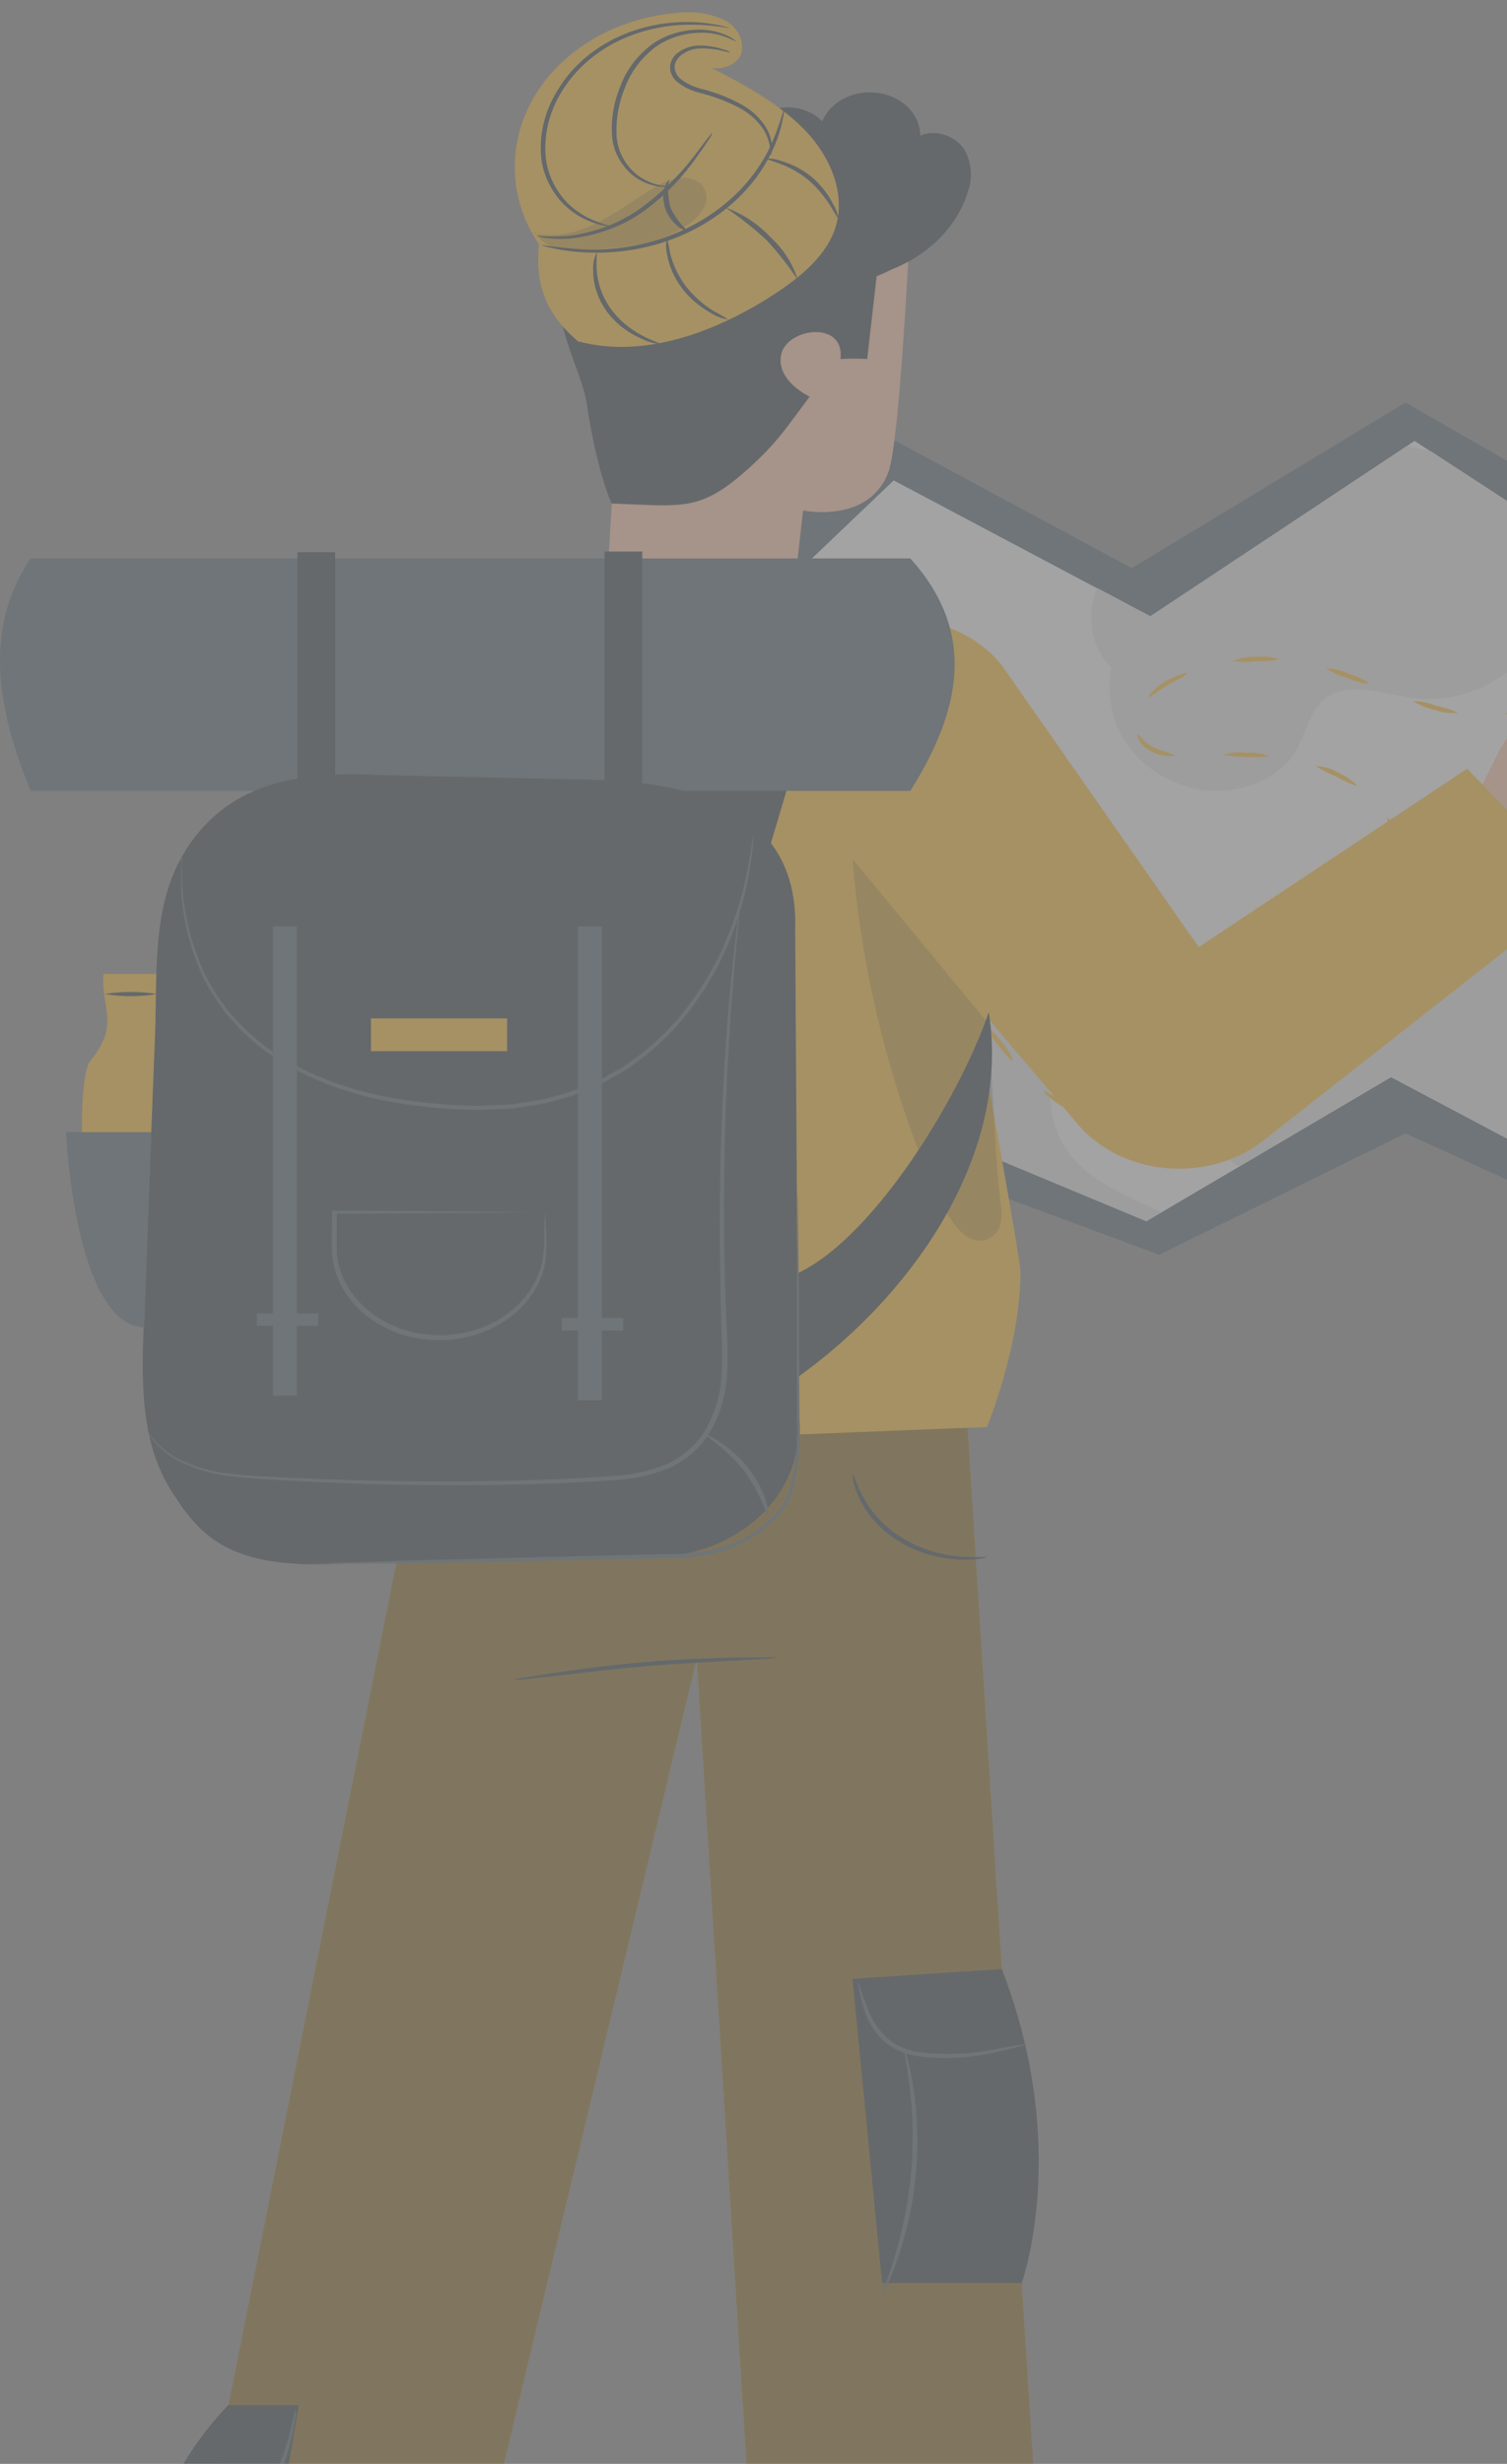 <svg width="112" height="183" viewBox="0 0 112 183" fill="none" xmlns="http://www.w3.org/2000/svg">
<rect x="0" y="0" width="112" height="183" fill="#808080" stroke="none"/>
<g opacity="0.3">
<path d="M31.346 106.602L7.396 226.687L26.818 227.378L51.781 123.202L58.224 227.463L79.59 227.178L71.829 104.788L31.346 106.602Z" fill="#FFBA21"/>
<path opacity="0.5" d="M31.346 106.602L7.396 226.687L26.818 227.378L51.781 123.202L58.224 227.463L79.59 227.178L71.829 104.788L31.346 106.602Z" fill="black"/>
<path d="M57.76 123.105C57.508 123.157 57.251 123.188 56.992 123.196L54.88 123.324C53.105 123.427 50.654 123.53 47.957 123.76C45.26 123.991 42.831 124.3 41.07 124.501L38.958 124.725C38.703 124.769 38.442 124.783 38.183 124.768C38.425 124.686 38.678 124.631 38.937 124.604C39.422 124.519 40.134 124.41 41.007 124.276C42.767 124.021 45.19 123.669 47.901 123.445C50.612 123.22 53.07 123.148 54.851 123.099C55.739 123.099 56.457 123.099 56.964 123.099C57.228 123.069 57.496 123.071 57.76 123.105Z" fill="#263238"/>
<path d="M73.315 115.66C73.151 115.727 72.975 115.766 72.794 115.776C72.309 115.839 71.819 115.859 71.329 115.836C69.689 115.767 68.108 115.292 66.774 114.466C65.441 113.64 64.414 112.5 63.815 111.183C63.632 110.791 63.495 110.385 63.407 109.969C63.371 109.817 63.371 109.66 63.407 109.508C63.47 109.508 63.59 110.151 64.111 111.104C64.748 112.348 65.76 113.423 67.041 114.217C68.323 115.01 69.828 115.494 71.4 115.618C72.554 115.715 73.308 115.606 73.315 115.66Z" fill="#263238"/>
<path d="M74.456 146.246C79.59 159.509 75.935 169.563 75.935 169.563H65.555L63.358 146.974L74.456 146.246Z" fill="#263238"/>
<path d="M12.037 203.17C10.334 199.06 9.893 194.64 10.757 190.34C11.62 186.04 13.759 182.005 16.966 178.627H22.205L18.058 203.17H12.037Z" fill="#263238"/>
<path d="M76.35 151.816C76.162 151.909 75.957 151.977 75.745 152.016C75.343 152.119 74.766 152.265 74.048 152.417C72.156 152.862 70.179 152.968 68.238 152.726C67.675 152.639 67.133 152.473 66.632 152.234C66.171 152.004 65.763 151.701 65.428 151.343C64.876 150.739 64.469 150.045 64.231 149.304C64.067 148.816 63.943 148.32 63.858 147.817C63.803 147.635 63.784 147.447 63.802 147.259C63.865 147.259 64.027 148.036 64.506 149.237C64.766 149.936 65.177 150.587 65.717 151.155C66.382 151.837 67.314 152.286 68.337 152.417C70.231 152.643 72.156 152.569 74.019 152.198C74.787 152.032 75.565 151.905 76.35 151.816Z" fill="#455A64"/>
<path d="M65.569 170.424C65.513 170.424 65.928 169.423 66.435 167.797C67.087 165.683 67.516 163.522 67.717 161.341C67.898 159.158 67.854 156.965 67.583 154.789C67.365 153.12 67.125 152.095 67.189 152.083C67.294 152.312 67.372 152.55 67.421 152.793C67.548 153.254 67.696 153.927 67.837 154.764C68.555 159.15 68.161 163.617 66.682 167.858C66.4 168.671 66.132 169.314 65.928 169.751C65.839 169.986 65.719 170.212 65.569 170.424Z" fill="#455A64"/>
<path d="M21.973 178.973C22.004 179.158 22.004 179.346 21.973 179.531C21.923 179.889 21.832 180.405 21.684 181.036C21.283 182.679 20.696 184.285 19.93 185.829L19.522 186.624L19.466 186.727H19.332C17.318 186.472 15.522 186.351 14.234 186.29C13.539 186.283 12.845 186.239 12.156 186.157C12.855 186.067 13.563 186.04 14.269 186.078C15.989 186.094 17.706 186.205 19.409 186.412L19.219 186.503L19.621 185.72C20.376 184.188 20.99 182.608 21.459 180.994C21.754 179.744 21.916 178.961 21.973 178.973Z" fill="#455A64"/>
<path d="M65.836 32.362L84.117 42.203L104.454 29.904L120.981 39.388V91.713L104.454 84.171L86.159 93.193L65.893 85.682L49.478 91.634L51.21 45.74L65.836 32.362Z" fill="#455A64"/>
<path d="M54.492 47.057L52.746 86.659L64.97 82.272L85.202 90.705L103.384 80.003L118.228 87.866V41.275L105.13 32.75L85.49 45.789L66.421 35.681L54.492 47.057Z" fill="#F5F5F5"/>
<path d="M118.228 87.866V62.207C115.855 59.92 111.32 59.465 108.496 61.4C104.975 63.827 104.553 68.754 100.638 70.653C99.004 71.442 97.046 71.539 95.272 72.061C93.613 72.55 92.135 73.41 90.987 74.552C89.839 75.694 89.063 77.077 88.736 78.561C88.41 80.046 88.546 81.578 89.13 83.002C89.714 84.426 90.725 85.692 92.061 86.671L103.384 79.997L118.228 87.866Z" fill="#E0E0E0"/>
<path d="M104.539 33.138L85.491 45.765L81.54 43.665C80.766 45.655 80.984 48.022 82.589 49.587C82.377 50.751 82.428 51.94 82.737 53.088C83.073 54.36 83.791 55.535 84.819 56.493C85.848 57.451 87.15 58.16 88.596 58.548C91.497 59.228 94.934 58.106 96.3 55.794C97.131 54.374 97.3 52.524 98.835 51.65C100.588 50.649 102.884 51.565 104.961 51.844C109.398 52.451 113.919 49.538 115.045 45.777C115.398 44.475 115.436 43.124 115.158 41.809C114.879 40.494 114.29 39.242 113.426 38.132L106.384 33.539C105.779 33.374 105.163 33.24 104.539 33.138Z" fill="#E0E0E0"/>
<path d="M79.371 85.548C77.906 83.522 77.871 80.967 78.195 78.589C78.519 76.21 79.153 73.838 78.85 71.46C78.547 69.081 77.047 66.606 74.428 65.835C72.956 65.392 71.315 65.526 69.822 65.132C67.048 64.397 65.301 61.934 64.787 59.471C64.273 57.007 64.731 54.489 64.949 51.996C65.168 49.502 65.104 46.869 63.682 44.715C62.816 43.424 61.393 42.48 59.724 42.088L54.492 47.081L52.746 86.683L64.97 82.296L85.188 90.705L86.343 90.026C83.709 88.843 80.92 87.678 79.371 85.548Z" fill="#E0E0E0"/>
<path d="M55.041 67.552C54.791 68.002 54.511 68.44 54.203 68.863C53.788 69.591 53.668 70.252 53.562 70.246C53.435 69.723 53.546 69.178 53.872 68.723C54.316 67.934 54.985 67.492 55.041 67.552Z" fill="#FFBA21"/>
<path d="M61.485 65.787C61.485 65.829 61.273 65.853 60.957 65.853C60.64 65.853 60.21 65.817 59.738 65.853C59.163 65.935 58.582 65.978 57.999 65.981C58.501 65.676 59.104 65.52 59.717 65.538C60.143 65.519 60.569 65.55 60.985 65.629C61.302 65.671 61.492 65.732 61.485 65.787Z" fill="#FFBA21"/>
<path d="M67.533 68.699C67.456 68.76 66.829 68.323 66.125 67.813C65.421 67.304 64.717 66.909 64.787 66.83C65.376 66.949 65.916 67.203 66.35 67.564C67.111 68.092 67.583 68.638 67.533 68.699Z" fill="#FFBA21"/>
<path d="M71.611 73.62C71.526 73.668 71.04 73.128 70.533 72.406C70.169 71.999 69.906 71.533 69.759 71.035C69.836 70.981 70.322 71.52 70.843 72.249C71.208 72.654 71.47 73.121 71.611 73.62Z" fill="#FFBA21"/>
<path d="M75.287 78.795C75.202 78.844 74.709 78.316 74.174 77.612C73.798 77.212 73.522 76.749 73.364 76.253C73.449 76.211 73.949 76.739 74.477 77.436C74.849 77.839 75.124 78.3 75.287 78.795Z" fill="#FFBA21"/>
<path d="M80.505 82.775C80.505 82.812 80.287 82.775 79.991 82.66C79.601 82.522 79.231 82.347 78.885 82.138C78.068 81.647 77.547 81.119 77.618 81.058C77.688 80.998 78.322 81.404 79.089 81.877C79.484 82.12 79.857 82.308 80.111 82.484C80.364 82.66 80.526 82.739 80.505 82.775Z" fill="#FFBA21"/>
<path d="M87.364 83.782C86.211 84.093 84.97 84.058 83.843 83.685C84.427 83.617 85.019 83.617 85.603 83.685C86.192 83.643 86.786 83.676 87.364 83.782Z" fill="#FFBA21"/>
<path d="M93.997 81.896C93.597 82.283 93.088 82.576 92.519 82.745C91.998 83.01 91.405 83.153 90.8 83.158C91.279 82.86 91.805 82.625 92.364 82.46C92.871 82.2 93.422 82.01 93.997 81.896Z" fill="#FFBA21"/>
<path d="M99.138 77.8C98.936 78.289 98.6 78.728 98.159 79.08C97.504 79.687 96.856 80.124 96.793 80.057C96.73 79.99 97.244 79.487 97.884 78.844C98.525 78.201 99.053 77.746 99.138 77.8Z" fill="#FFBA21"/>
<path d="M102.483 72.461C102.302 73.48 101.798 74.435 101.025 75.222C101.134 74.722 101.341 74.241 101.638 73.802C101.831 73.317 102.117 72.864 102.483 72.461Z" fill="#FFBA21"/>
<path d="M104.201 66.606C104.329 67.632 104.112 68.668 103.574 69.591C103.543 69.082 103.61 68.571 103.772 68.08C103.818 67.572 103.964 67.073 104.201 66.606Z" fill="#FFBA21"/>
<path d="M103.067 60.696C103.498 61.066 103.794 61.536 103.919 62.049C104.155 62.532 104.226 63.062 104.123 63.578C103.868 63.123 103.681 62.642 103.567 62.146C103.34 61.68 103.173 61.194 103.067 60.696Z" fill="#FFBA21"/>
<path d="M97.786 56.886C98.39 56.918 98.972 57.092 99.469 57.39C100.342 57.802 100.877 58.312 100.835 58.379C100.291 58.19 99.774 57.95 99.293 57.663C98.753 57.462 98.246 57.201 97.786 56.886Z" fill="#FFBA21"/>
<path d="M90.857 56.079C91.42 55.895 92.027 55.834 92.624 55.903C93.224 55.866 93.826 55.962 94.371 56.182C93.196 56.266 92.015 56.231 90.85 56.079H90.857Z" fill="#FFBA21"/>
<path d="M84.547 54.532C84.653 54.489 84.949 55.139 85.765 55.521C86.582 55.903 87.357 56.006 87.336 56.128C86.724 56.227 86.091 56.113 85.575 55.812C85.189 55.623 84.874 55.343 84.667 55.005C84.519 54.726 84.484 54.544 84.547 54.532Z" fill="#FFBA21"/>
<path d="M88.237 50.012C88.237 50.054 88.096 50.163 87.835 50.315C87.575 50.467 87.181 50.637 86.8 50.873C86.019 51.34 85.476 51.82 85.392 51.765C85.307 51.711 85.758 51.11 86.589 50.618C86.936 50.407 87.315 50.238 87.716 50.115C88.004 50.012 88.216 49.945 88.237 50.012Z" fill="#FFBA21"/>
<path d="M95.103 48.98C94.528 49.091 93.937 49.132 93.349 49.102C92.768 49.176 92.177 49.176 91.596 49.102C92.134 48.869 92.734 48.763 93.335 48.792C93.933 48.717 94.544 48.782 95.103 48.98Z" fill="#FFBA21"/>
<path d="M101.786 50.807C101.194 50.745 100.622 50.585 100.103 50.333C99.538 50.18 99.007 49.946 98.532 49.642C99.131 49.656 99.718 49.794 100.243 50.042C100.815 50.2 101.34 50.46 101.786 50.807Z" fill="#FFBA21"/>
<path d="M108.349 52.948C107.751 53.002 107.147 52.922 106.595 52.718C106.014 52.593 105.468 52.368 104.99 52.056C105.586 52.072 106.171 52.196 106.708 52.42C107.285 52.518 107.839 52.697 108.349 52.948Z" fill="#FFBA21"/>
<path d="M115.144 51.996C115.207 52.062 114.58 52.536 113.63 52.821C113.078 53.042 112.461 53.112 111.862 53.021C112.39 52.807 112.942 52.64 113.51 52.524C114.038 52.312 114.584 52.136 115.144 51.996Z" fill="#FFBA21"/>
<path d="M27.177 61.54C27.212 61.628 27.235 61.72 27.247 61.813C27.289 62.025 27.332 62.286 27.395 62.595C27.515 63.33 27.677 64.3 27.874 65.483C28.275 67.965 28.825 71.314 29.43 75.009C30.036 78.704 30.557 82.108 30.895 84.553C31.057 85.767 31.183 86.768 31.261 87.453C31.261 87.769 31.317 88.03 31.338 88.242C31.357 88.334 31.357 88.429 31.338 88.521C31.303 88.433 31.28 88.341 31.268 88.248L31.12 87.465C31 86.737 30.838 85.76 30.641 84.577C30.233 82.096 29.691 78.753 29.078 75.052C28.465 71.35 27.951 67.959 27.62 65.514C27.451 64.3 27.332 63.299 27.254 62.614C27.254 62.298 27.198 62.037 27.177 61.819C27.159 61.726 27.159 61.632 27.177 61.54Z" fill="#263238"/>
<path d="M46.704 15.749L45.112 43.538L58.922 44.66L59.689 37.913C59.689 37.913 64.555 38.951 66.027 35.068C66.977 32.586 67.815 13.165 67.815 13.165L46.704 15.749Z" fill="#FFBE9D"/>
<path d="M68.991 16.405C69.379 19.008 65.154 20.512 65.154 20.512L64.449 26.665C63.788 26.625 63.125 26.625 62.464 26.665C62.816 23.776 58.506 24.341 58.062 26.306C57.619 28.272 60.175 29.462 60.175 29.462C58.443 31.749 57.745 32.95 55.295 35.092C52.64 37.41 51.218 37.592 48.478 37.519L45.457 37.398C45.457 37.398 44.387 35.177 43.598 29.935C43.218 27.411 40.937 24.104 41.584 20.003C43.436 8.341 56.372 9.573 56.372 9.573C63.09 9.731 68.125 10.374 68.991 16.405Z" fill="#263238"/>
<path d="M65.365 20.318C66.942 19.853 68.362 19.062 69.502 18.015C70.643 16.968 71.468 15.697 71.907 14.311C72.312 13.248 72.224 12.091 71.66 11.084C71.027 10.125 69.513 9.548 68.393 10.082C68.393 9.32 68.08 8.583 67.509 8.001C66.939 7.418 66.147 7.029 65.275 6.901C64.403 6.773 63.507 6.915 62.745 7.302C61.983 7.689 61.405 8.295 61.112 9.015C60.669 8.558 60.074 8.23 59.408 8.075C58.742 7.92 58.036 7.945 57.387 8.147C56.736 8.358 56.147 8.688 55.66 9.116C55.174 9.544 54.801 10.058 54.57 10.622C54.12 11.751 54.004 12.958 54.232 14.135" fill="#263238"/>
<path d="M43 25.39C40.535 23.303 39.782 21.143 40.056 18.158C38.939 16.498 38.322 14.623 38.262 12.705C38.202 10.787 38.7 8.886 39.712 7.177C40.724 5.467 42.217 4.003 44.055 2.919C45.892 1.835 48.016 1.164 50.232 0.969C51.408 0.806 52.614 0.963 53.682 1.418C54.212 1.655 54.637 2.034 54.892 2.499C55.146 2.964 55.216 3.488 55.091 3.991C54.732 4.968 53.084 5.465 52.274 4.731C54.971 6.108 57.717 7.534 59.738 9.585C61.759 11.636 62.95 14.524 62.02 17.108C61.252 19.22 59.203 20.803 57.154 22.102C53.07 24.668 47.88 26.628 43.07 25.378" fill="#FFBA21"/>
<path d="M58.273 8.02C58.282 8.299 58.249 8.579 58.175 8.851C58.03 9.6 57.794 10.334 57.471 11.041C56.402 13.406 54.499 15.422 52.031 16.806C49.563 18.191 46.653 18.873 43.711 18.759C42.827 18.732 41.949 18.624 41.091 18.437C40.774 18.384 40.467 18.297 40.176 18.176C41.337 18.372 42.514 18.492 43.697 18.534C46.574 18.594 49.405 17.903 51.817 16.55C54.229 15.197 56.109 13.247 57.21 10.956C57.646 10.001 58.002 9.019 58.273 8.02Z" fill="#263238"/>
<path d="M49.091 25.554C48.593 25.517 48.111 25.383 47.683 25.16C46.588 24.681 45.671 23.947 45.035 23.042C44.399 22.137 44.069 21.097 44.084 20.039C44.053 19.604 44.142 19.17 44.345 18.771C44.401 18.771 44.295 19.262 44.345 20.033C44.412 21.037 44.757 22.013 45.352 22.878C45.962 23.736 46.805 24.453 47.809 24.966C48.57 25.36 49.112 25.506 49.091 25.554Z" fill="#263238"/>
<path d="M54.126 23.734C53.691 23.669 53.279 23.52 52.922 23.297C52.018 22.811 51.249 22.159 50.67 21.389C50.091 20.618 49.715 19.747 49.569 18.838C49.478 18.466 49.478 18.081 49.569 17.709C49.672 18.069 49.75 18.433 49.802 18.801C50.013 19.663 50.402 20.485 50.95 21.228C51.515 21.964 52.231 22.606 53.062 23.121C53.43 23.308 53.785 23.512 54.126 23.734Z" fill="#263238"/>
<path d="M59.287 20.791C58.604 19.755 57.829 18.765 56.971 17.831C56.018 16.957 54.992 16.146 53.9 15.403C55.21 15.885 56.359 16.64 57.245 17.6C58.229 18.497 58.932 19.596 59.287 20.791Z" fill="#263238"/>
<path d="M62.288 16.18C62.161 16.235 61.64 14.748 60.175 13.456C58.71 12.164 56.886 11.878 56.943 11.775C57.33 11.76 57.715 11.822 58.069 11.957C58.959 12.22 59.767 12.656 60.428 13.231C61.075 13.81 61.59 14.487 61.95 15.227C62.134 15.523 62.249 15.847 62.288 16.18Z" fill="#263238"/>
<g opacity="0.2">
<path d="M39.478 17.284C41.14 17.727 42.964 17.284 44.464 16.508C45.964 15.731 47.281 14.724 48.689 13.899C49.179 13.589 49.734 13.365 50.323 13.238C50.62 13.179 50.929 13.181 51.225 13.244C51.522 13.307 51.796 13.43 52.027 13.601C52.252 13.813 52.406 14.073 52.476 14.353C52.545 14.634 52.526 14.925 52.422 15.197C52.198 15.739 51.803 16.216 51.281 16.575C49.133 18.195 46.063 18.474 43.204 18.534C42.555 18.578 41.903 18.527 41.274 18.383C40.959 18.309 40.668 18.174 40.424 17.988C40.179 17.802 39.988 17.569 39.866 17.309" fill="black"/>
</g>
<path d="M52.943 9.864C52.88 10.049 52.785 10.225 52.661 10.386C52.457 10.713 52.14 11.175 51.732 11.733C50.693 13.213 49.388 14.542 47.866 15.671C46.3 16.795 44.39 17.505 42.366 17.715C41.754 17.766 41.136 17.749 40.528 17.667C40.304 17.646 40.086 17.595 39.88 17.515C40.696 17.575 41.516 17.575 42.331 17.515C44.282 17.253 46.115 16.54 47.633 15.452C49.139 14.344 50.457 13.059 51.549 11.636C52.387 10.531 52.894 9.84 52.943 9.864Z" fill="#263238"/>
<path d="M49.725 13.359C49.602 14.061 49.645 14.777 49.852 15.464C50.162 16.122 50.621 16.721 51.204 17.224C51.204 17.254 50.901 17.169 50.499 16.902C50.024 16.545 49.669 16.084 49.471 15.567C49.275 15.05 49.241 14.498 49.373 13.966C49.514 13.559 49.69 13.347 49.725 13.359Z" fill="#263238"/>
<path d="M54.717 3.105C54.717 3.105 54.464 2.959 53.971 2.759C53.27 2.493 52.502 2.385 51.739 2.444C50.611 2.517 49.539 2.895 48.675 3.524C47.646 4.325 46.88 5.346 46.457 6.485C45.985 7.616 45.77 8.815 45.823 10.016C45.855 10.991 46.27 11.927 46.999 12.673C47.495 13.173 48.148 13.537 48.88 13.723C49.408 13.838 49.718 13.814 49.718 13.844C49.718 13.875 49.64 13.844 49.492 13.881C49.277 13.887 49.062 13.873 48.851 13.838C48.062 13.694 47.345 13.339 46.802 12.825C46.003 12.053 45.538 11.067 45.485 10.034C45.409 8.797 45.622 7.559 46.112 6.394C46.547 5.194 47.359 4.121 48.457 3.293C49.379 2.634 50.527 2.252 51.724 2.207C52.526 2.167 53.324 2.316 54.034 2.638C54.225 2.724 54.402 2.83 54.562 2.953C54.675 3.05 54.731 3.093 54.717 3.105Z" fill="#263238"/>
<path d="M45.401 16.793C45.303 16.808 45.203 16.808 45.105 16.793C44.822 16.751 44.544 16.688 44.274 16.605C43.273 16.282 42.393 15.728 41.732 15.003C40.761 13.918 40.221 12.593 40.19 11.223C40.139 9.552 40.627 7.901 41.599 6.454C42.438 5.13 43.64 4.003 45.101 3.171C46.561 2.339 48.236 1.827 49.978 1.679C51.027 1.587 52.086 1.632 53.119 1.813C53.401 1.858 53.678 1.921 53.95 2.001C54.133 2.055 54.232 2.086 54.225 2.098C52.838 1.837 51.411 1.77 49.999 1.898C48.481 2.06 47.019 2.492 45.704 3.166C44.106 4.003 42.788 5.185 41.88 6.594C40.961 7.991 40.494 9.575 40.528 11.181C40.548 12.491 41.04 13.763 41.937 14.821C42.557 15.529 43.379 16.087 44.324 16.441C44.993 16.726 45.408 16.763 45.401 16.793Z" fill="#263238"/>
<path d="M57.273 11.551C57.289 10.856 57.092 10.17 56.703 9.561C56.264 8.917 55.647 8.377 54.907 7.989C53.987 7.512 52.997 7.141 51.964 6.885C51.396 6.743 50.872 6.494 50.429 6.157C50.213 6.005 50.044 5.81 49.936 5.589C49.827 5.367 49.783 5.127 49.808 4.887C49.832 4.648 49.924 4.418 50.075 4.216C50.226 4.014 50.432 3.847 50.675 3.73C51.044 3.519 51.472 3.397 51.915 3.378C52.529 3.371 53.138 3.466 53.71 3.657C53.927 3.705 54.132 3.785 54.316 3.894C54.095 3.874 53.878 3.834 53.668 3.772C53.103 3.633 52.515 3.576 51.929 3.603C51.541 3.63 51.169 3.748 50.851 3.942C50.668 4.043 50.511 4.175 50.39 4.331C50.268 4.487 50.186 4.662 50.147 4.846C50.126 5.049 50.162 5.252 50.251 5.44C50.341 5.628 50.481 5.795 50.661 5.926C51.073 6.227 51.552 6.45 52.07 6.582C53.129 6.847 54.141 7.237 55.077 7.741C55.852 8.165 56.487 8.754 56.921 9.452C57.212 9.922 57.364 10.447 57.365 10.98C57.385 11.174 57.354 11.369 57.273 11.551Z" fill="#263238"/>
<path d="M115.764 65.01L118.749 63.9C121.369 62.686 122.876 62.08 123.334 61.2C123.946 59.986 122.144 59.683 122.144 59.683C122.144 59.683 123.834 58.385 123.144 57.414C122.985 57.231 122.764 57.094 122.513 57.023C122.261 56.951 121.989 56.948 121.735 57.013C121.735 57.013 123.193 55.8 123.235 55.048C123.292 54.028 121.827 54.016 121.827 54.016C123.587 51.899 122.763 50.728 122.158 50.8C121.552 50.873 120.045 52.281 120.045 52.281C118.637 53.227 114.947 55.891 115.545 53.288C116.144 50.685 115.461 48.501 114.799 48.022C114.137 47.542 113.116 48.155 113.341 48.956C113.482 49.842 113.482 50.74 113.341 51.626C113.254 52.341 113.028 53.038 112.672 53.688C112.25 54.441 111.863 55.072 111.51 55.594L109.919 58.779L115.764 65.01Z" fill="#FFBE9D"/>
<path d="M58.682 58.257L80.111 83.51C80.879 84.419 81.861 85.179 82.993 85.74C84.125 86.3 85.381 86.649 86.68 86.763C87.978 86.878 89.291 86.755 90.531 86.404C91.771 86.052 92.911 85.48 93.877 84.723L117.672 66.048L109.039 57.092L89.089 70.343L74.449 49.405C73.745 48.531 72.849 47.785 71.81 47.209C70.771 46.634 69.611 46.24 68.396 46.051C67.181 45.863 65.934 45.882 64.728 46.109C63.521 46.336 62.379 46.765 61.365 47.372C59.39 48.549 58.012 50.332 57.513 52.355C57.015 54.379 57.433 56.491 58.682 58.257Z" fill="#FFBA21"/>
<path d="M62.09 62.31C62.265 62.47 62.416 62.647 62.541 62.838L63.682 64.331C64.647 65.587 65.984 67.316 67.534 69.185C69.083 71.053 70.534 72.716 71.597 73.911L72.857 75.331C73.027 75.496 73.171 75.68 73.287 75.877C73.086 75.739 72.904 75.582 72.745 75.41C72.414 75.094 71.956 74.633 71.393 74.051C70.273 72.892 68.787 71.248 67.231 69.373C65.675 67.498 64.372 65.732 63.464 64.446C63.013 63.803 62.654 63.275 62.421 62.905C62.283 62.719 62.172 62.52 62.09 62.31Z" fill="#455A64"/>
<path d="M20.438 67.559C20.438 67.559 16.67 81.695 16.621 83.576C16.558 86.04 20.191 90.287 23.529 90.857C28.86 91.779 34.035 87.763 34.035 87.763L34.683 68.802L20.438 67.559Z" fill="#FFBA21"/>
<path d="M20.043 69.051C20.043 69.051 23.17 47.597 34.901 44.921C46.633 42.245 45.112 43.538 45.112 43.538L54.971 44.545C59.763 45.035 64.22 46.916 67.607 49.877C70.995 52.839 73.112 56.706 73.611 60.842L73.343 79.899C73.343 79.899 75.843 93.575 75.843 94.461C75.843 100.007 73.343 105.989 73.343 105.989L31.148 107.652C31.148 107.652 28.444 106.808 27.162 103.368C25.881 99.928 31.338 88.236 31.338 88.236L20.043 69.051Z" fill="#FFBA21"/>
<g opacity="0.2">
<path d="M63.358 63.791C63.989 71.62 65.805 79.344 68.759 86.768C69.282 88.237 70.013 89.645 70.935 90.96C71.414 91.567 72.16 92.259 73.048 92.137C73.358 92.072 73.642 91.933 73.867 91.737C74.092 91.541 74.249 91.295 74.322 91.027C74.458 90.489 74.475 89.933 74.371 89.389C73.808 84.535 73.893 80.694 73.336 75.877" fill="black"/>
</g>
<path d="M49.83 61.958C49.732 60.957 53.978 44.739 53.978 44.739L62.175 46.183L57.168 63.057L49.83 61.958Z" fill="#263238"/>
<path d="M57.09 95.189C63.224 94.71 71.076 82.272 73.484 75.167C75.223 86.088 67.308 97.009 58.133 103.077" fill="#263238"/>
<path d="M11.678 72.334H7.699C7.488 73.893 8.347 75.507 7.783 76.999C7.534 77.651 7.169 78.265 6.699 78.82C5.889 79.796 5.903 86.913 6.6 89.365H11.361L11.678 72.334Z" fill="#FFBA21"/>
<path d="M67.653 58.743H2.283C-0.245 52.596 -1.238 46.687 2.283 41.475L67.653 41.475C72.667 47.02 71.379 52.833 67.653 58.743Z" fill="#455A64"/>
<path d="M26.867 116.043C17.445 116.819 15.121 114.459 12.783 110.813C10.445 107.166 10.53 102.755 10.67 98.587C10.952 91.343 11.236 84.1 11.523 76.86C11.706 72.042 11.213 66.843 14.086 62.711C16.959 58.579 21.353 57.214 28.078 57.559L44.239 57.924C52.64 58.112 59.337 60.818 59.098 68.972L59.337 106.262C59.336 108.719 58.217 111.077 56.222 112.832C54.226 114.586 51.512 115.598 48.661 115.648L26.867 116.043Z" fill="#263238"/>
<path d="M24.909 41.014H22.106V59.204H24.909V41.014Z" fill="#263238"/>
<path d="M47.732 40.965H44.929V59.155H47.732V40.965Z" fill="#263238"/>
<path d="M55.971 61.958V62.11C55.971 62.231 55.971 62.383 55.971 62.565C55.936 62.966 55.907 63.56 55.767 64.312C55.44 66.448 54.823 68.544 53.929 70.556C53.302 71.947 52.529 73.285 51.619 74.554C50.582 76.019 49.309 77.349 47.837 78.504L46.619 79.396C46.183 79.669 45.718 79.912 45.26 80.173C45.035 80.311 44.8 80.437 44.556 80.549L43.802 80.864C43.3 81.101 42.778 81.304 42.239 81.471L40.591 81.932C40.021 82.047 39.444 82.12 38.859 82.217C38.57 82.254 38.275 82.32 37.979 82.339L37.084 82.381C36.486 82.381 35.88 82.454 35.282 82.436C32.922 82.401 30.573 82.151 28.275 81.689C26.135 81.244 24.083 80.531 22.184 79.572C20.461 78.702 18.93 77.577 17.663 76.247L16.818 75.307C16.557 74.991 16.353 74.651 16.114 74.33C15.686 73.716 15.318 73.073 15.015 72.406C14.108 70.393 13.585 68.266 13.466 66.108C13.466 65.35 13.466 64.755 13.466 64.355C13.466 64.173 13.466 64.021 13.466 63.9C13.444 63.895 13.425 63.884 13.412 63.868C13.399 63.853 13.393 63.833 13.396 63.814C13.399 63.795 13.409 63.777 13.426 63.764C13.443 63.751 13.465 63.744 13.487 63.744C13.509 63.744 13.531 63.751 13.548 63.764C13.565 63.777 13.575 63.795 13.578 63.814C13.581 63.833 13.575 63.853 13.562 63.868C13.549 63.884 13.53 63.895 13.508 63.9V64.355C13.508 64.76 13.529 65.342 13.572 66.102C13.745 68.236 14.3 70.334 15.219 72.321C15.528 72.975 15.898 73.606 16.325 74.208C16.55 74.518 16.755 74.852 17.029 75.161L17.867 76.077C19.122 77.375 20.63 78.474 22.325 79.323C24.202 80.26 26.228 80.955 28.338 81.386C30.607 81.841 32.925 82.087 35.254 82.12C35.852 82.12 36.444 82.084 37.035 82.066L37.915 82.029C38.204 82.029 38.486 81.944 38.775 81.908C39.345 81.811 39.915 81.738 40.472 81.629L42.084 81.18C42.612 81.025 43.126 80.834 43.619 80.609L44.359 80.3C44.602 80.192 44.838 80.07 45.063 79.936C45.514 79.681 45.978 79.445 46.401 79.177L47.605 78.31C49.061 77.177 50.322 75.872 51.351 74.433C52.263 73.184 53.041 71.866 53.675 70.495C54.584 68.496 55.233 66.416 55.612 64.294C55.774 63.548 55.823 62.959 55.886 62.559C55.886 62.377 55.936 62.231 55.95 62.11C55.948 62.059 55.955 62.008 55.971 61.958Z" fill="#455A64"/>
<path d="M37.69 75.64H27.571V78.073H37.69V75.64Z" fill="#FFBA21"/>
<path d="M44.732 68.802H42.95V104.005H44.732V68.802Z" fill="#455A64"/>
<path d="M46.323 97.889H41.746V98.817H46.323V97.889Z" fill="#455A64"/>
<path d="M22.064 68.802H20.283L20.283 103.665H22.064L22.064 68.802Z" fill="#455A64"/>
<path d="M23.663 97.549H19.085V98.478H23.663V97.549Z" fill="#455A64"/>
<path d="M55.006 67C55.006 67 55.006 67.073 55.006 67.207C55.006 67.34 55.006 67.546 54.957 67.813C54.908 68.347 54.837 69.106 54.746 70.076C54.563 72.042 54.316 74.888 54.119 78.413C53.922 81.938 53.788 86.131 53.809 90.796C53.809 93.126 53.88 95.571 53.992 98.108C54.042 99.376 54.126 100.668 54.035 101.991C53.986 103.343 53.642 104.674 53.02 105.916C52.399 107.189 51.314 108.254 49.929 108.95C48.562 109.538 47.068 109.876 45.542 109.945C42.599 110.145 39.754 110.242 37.042 110.285C31.627 110.376 26.747 110.23 22.656 110.03C20.607 109.915 18.762 109.848 17.135 109.642C15.739 109.493 14.395 109.092 13.191 108.465C12.437 108.055 11.796 107.508 11.311 106.863C11.147 106.639 11.014 106.398 10.917 106.147C10.917 106.147 11.044 106.396 11.375 106.826C11.873 107.446 12.518 107.968 13.269 108.355C14.464 108.957 15.794 109.336 17.17 109.466C18.769 109.654 20.628 109.708 22.67 109.805C26.754 109.981 31.627 110.097 37.035 109.994C39.739 109.939 42.584 109.842 45.486 109.636C46.956 109.566 48.394 109.238 49.711 108.671C51.023 108.016 52.051 107.011 52.64 105.807C53.248 104.603 53.585 103.31 53.633 101.997C53.718 100.698 53.633 99.412 53.591 98.144C53.53 95.584 53.499 93.128 53.499 90.778C53.499 86.112 53.661 81.908 53.887 78.383C54.112 74.858 54.401 72.012 54.626 70.046C54.739 69.063 54.837 68.305 54.915 67.789L54.999 67.182C54.994 67.122 54.997 67.061 55.006 67Z" fill="#455A64"/>
<path d="M57.091 112.724C56.673 111.507 56.077 110.34 55.316 109.253C54.451 108.223 53.433 107.295 52.288 106.493C52.71 106.617 53.099 106.811 53.436 107.063C55.171 108.187 56.413 109.784 56.957 111.595C57.087 111.96 57.132 112.344 57.091 112.724Z" fill="#455A64"/>
<path d="M40.556 90.056C40.566 90.183 40.566 90.311 40.556 90.439C40.556 90.742 40.556 91.124 40.599 91.603C40.631 92.226 40.619 92.85 40.563 93.472C40.464 94.295 40.184 95.093 39.739 95.826C39.16 96.787 38.326 97.617 37.306 98.249C36.286 98.881 35.108 99.298 33.867 99.467C32.394 99.659 30.888 99.498 29.515 98.999C28.797 98.726 28.126 98.369 27.522 97.938C26.904 97.487 26.366 96.962 25.923 96.378C25.21 95.421 24.785 94.327 24.684 93.193C24.621 92.095 24.684 91.07 24.684 90.068V89.917H24.86L36.197 89.99L39.43 90.032H40.275C40.368 90.023 40.463 90.023 40.556 90.032H40.232H39.352L36.078 90.074L24.86 90.141L25.036 89.996C25.036 90.984 25.036 92.046 25.036 93.096C25.135 94.176 25.544 95.219 26.226 96.13C26.647 96.686 27.159 97.187 27.747 97.616C28.324 98.029 28.964 98.372 29.648 98.635C30.96 99.116 32.4 99.276 33.81 99.097C35.091 98.945 36.304 98.51 37.331 97.835C38.154 97.303 38.845 96.635 39.365 95.87C39.885 95.106 40.223 94.26 40.359 93.381C40.429 92.776 40.462 92.169 40.458 91.561C40.458 91.082 40.458 90.699 40.5 90.402C40.511 90.286 40.53 90.171 40.556 90.056Z" fill="#455A64"/>
<path d="M11.248 84.086H4.91C4.91 84.086 5.544 98.399 10.72 98.587L11.248 84.086Z" fill="#455A64"/>
<path d="M11.678 73.832C10.384 74.042 9.056 74.042 7.762 73.832C9.056 73.622 10.384 73.622 11.678 73.832Z" fill="#263238"/>
<path d="M22.064 116.146H22.233H22.733L24.641 116.073L31.683 115.867L42.112 115.6L48.274 115.454C49.337 115.412 50.443 115.454 51.513 115.345C52.607 115.243 53.67 114.974 54.654 114.55C55.638 114.126 56.519 113.546 57.252 112.839C57.984 112.174 58.504 111.357 58.759 110.467C59.159 108.742 59.315 106.982 59.224 105.225C59.224 101.845 59.224 98.805 59.224 96.233C59.224 93.66 59.266 91.634 59.28 90.165C59.28 89.474 59.28 88.922 59.316 88.521C59.316 88.345 59.316 88.206 59.316 88.09C59.305 88.042 59.305 87.993 59.316 87.945C59.325 87.993 59.325 88.042 59.316 88.09C59.316 88.206 59.316 88.345 59.316 88.521C59.316 88.922 59.316 89.474 59.316 90.165C59.316 91.628 59.351 93.691 59.379 96.233C59.407 98.775 59.379 101.845 59.421 105.225C59.522 107.007 59.37 108.794 58.971 110.546C58.698 111.483 58.15 112.344 57.379 113.045C56.619 113.784 55.701 114.39 54.675 114.829C53.655 115.274 52.551 115.555 51.415 115.66C50.281 115.751 49.218 115.727 48.14 115.764L41.986 115.891L31.549 116.091L24.627 116.146H22.712H22.219C22.168 116.152 22.115 116.152 22.064 116.146Z" fill="#455A64"/>
</g>
</svg>

